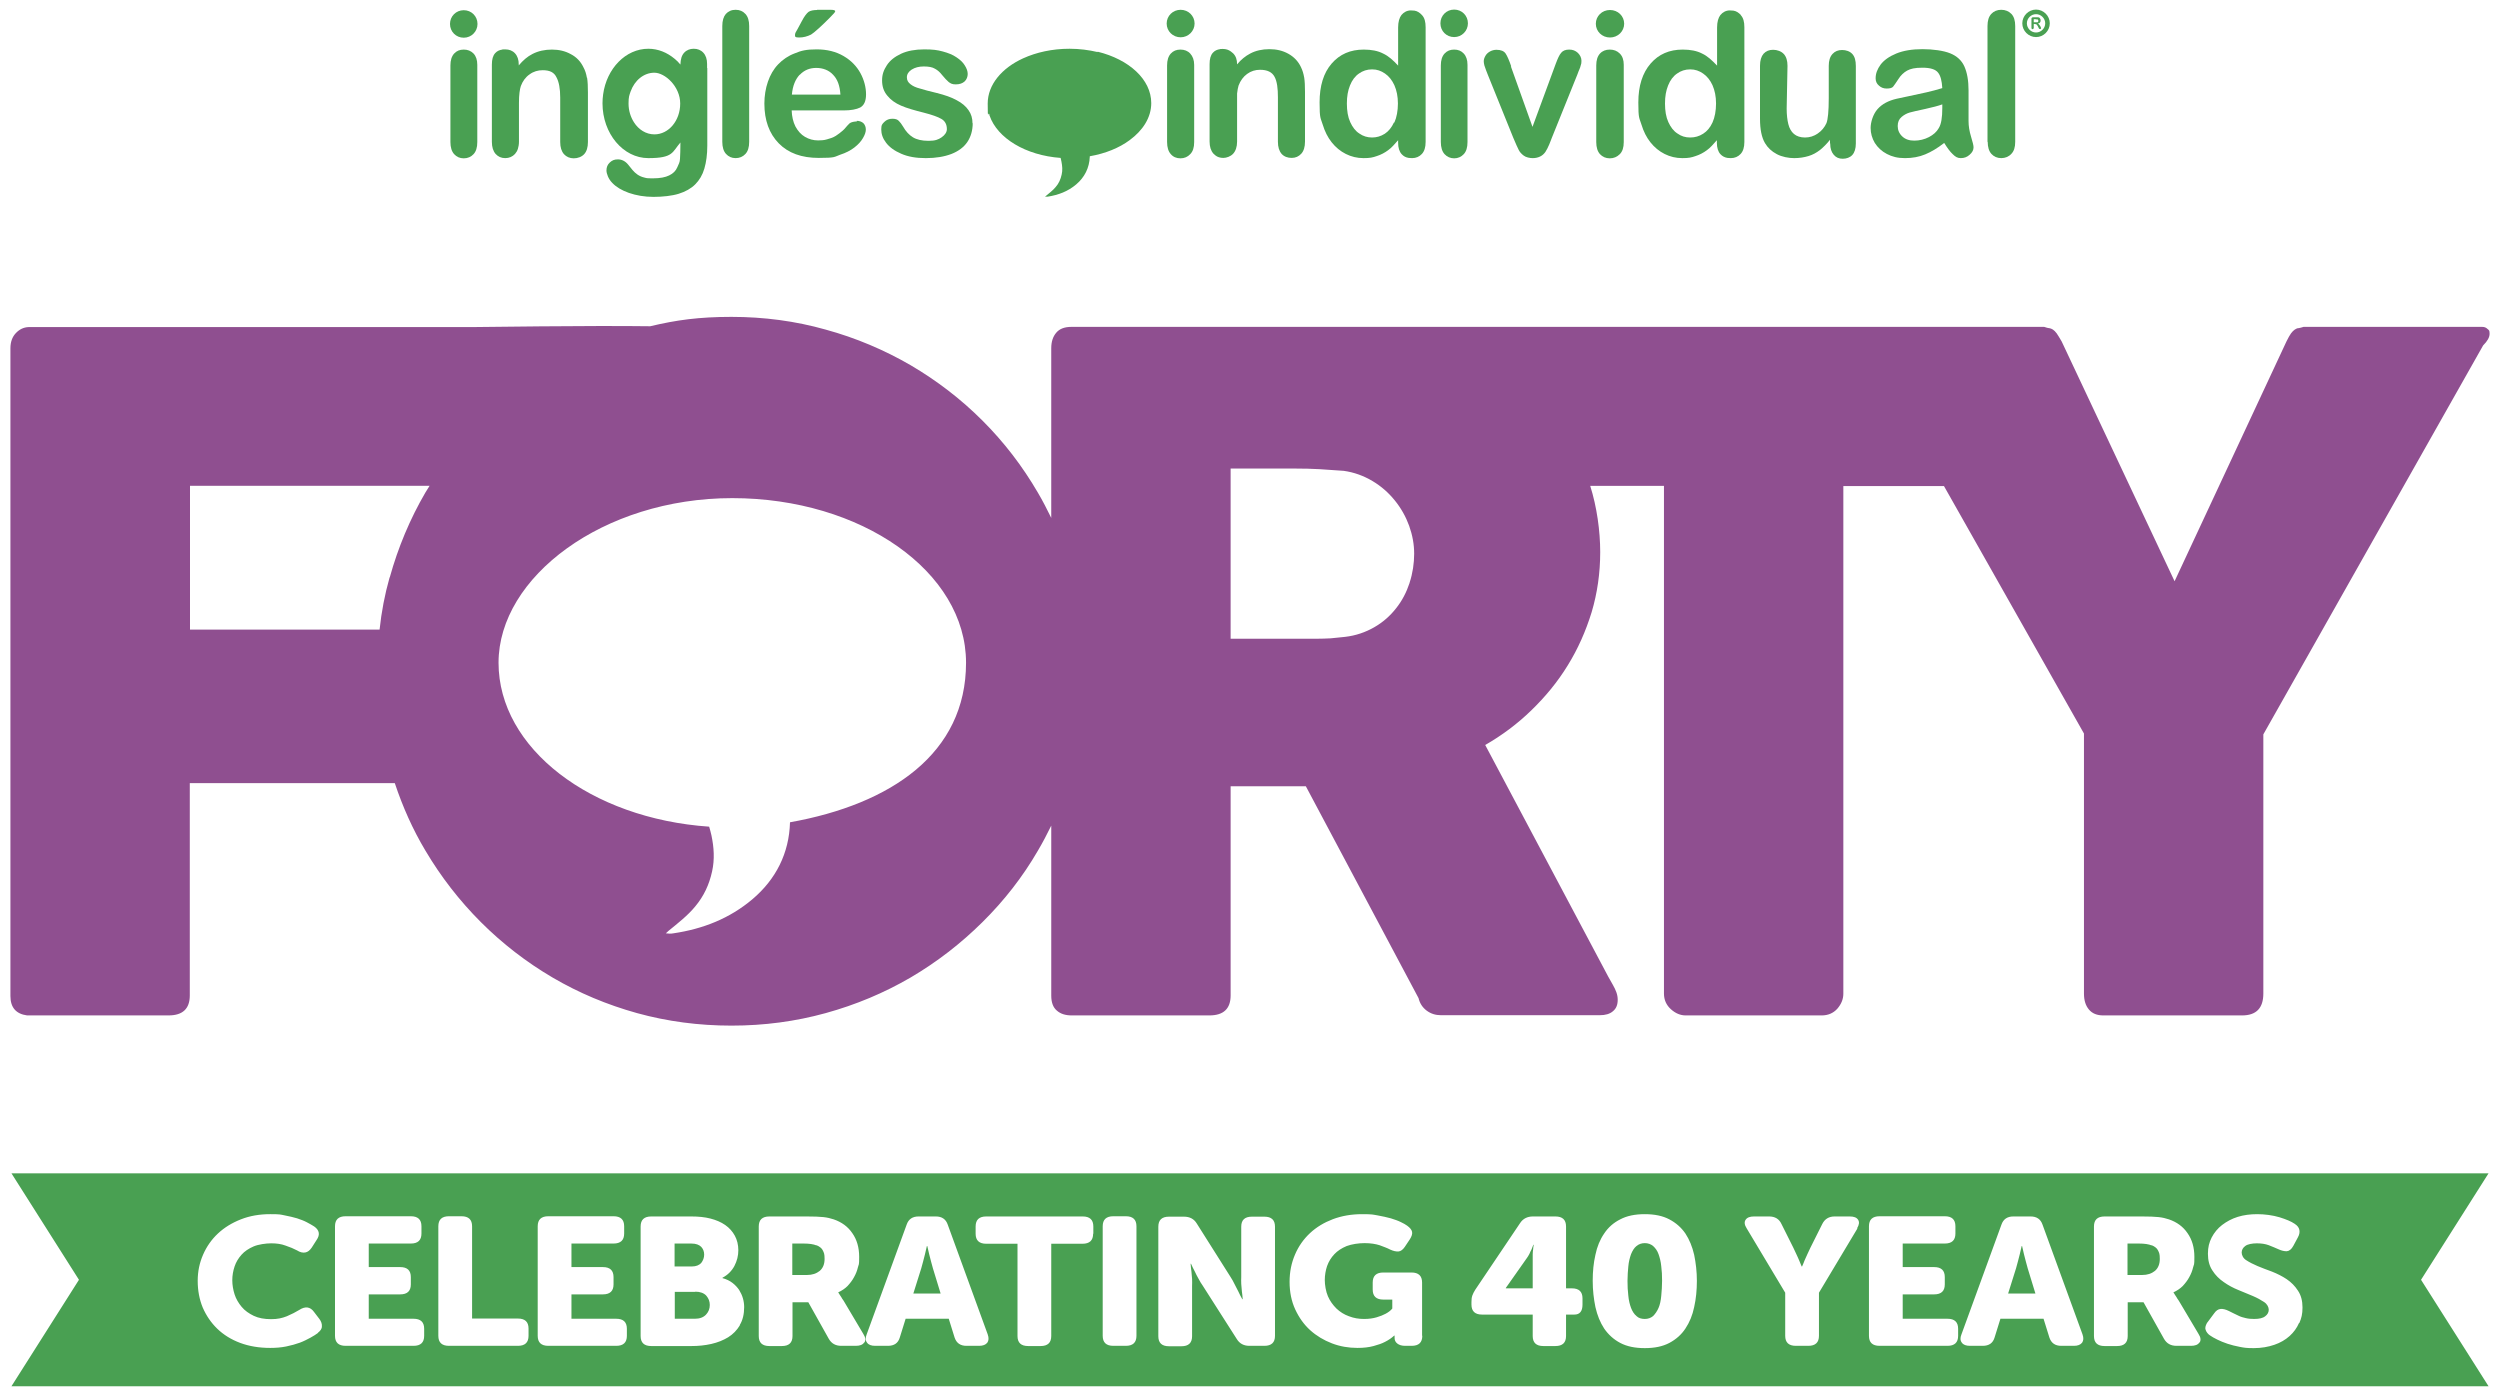 <?xml version="1.0" encoding="UTF-8"?>
<svg id="Capa_1" xmlns="http://www.w3.org/2000/svg" version="1.1" viewBox="0 0 1200 670">
  <!-- Generator: Adobe Illustrator 29.3.1, SVG Export Plug-In . SVG Version: 2.1.0 Build 151)  -->
  <defs>
    <style>
      .st0 {
        fill-rule: evenodd;
      }

      .st0, .st1 {
        fill: #49a052;
      }

      .st2 {
        fill: #8f4f90;
      }
    </style>
  </defs>
  <g>
    <g>
      <path class="st0" d="M977.2,9.2h-1v1.5h1c.3,0,.5,0,.7,0,.2,0,.3-.1.4-.2,0-.1.1-.3.1-.5s0-.3-.1-.4c0-.1-.2-.2-.3-.3-.1,0-.4,0-.8,0M976.6,11.5h-.4v1.8c0,.2,0,.4-.2.5-.1.1-.2.2-.4.2s-.3,0-.4-.2c0-.1-.1-.3-.1-.5v-4.3c0-.2,0-.4.2-.5.1-.1.3-.2.5-.2h1.8c.2,0,.4,0,.6,0,.2,0,.3,0,.5.1.2,0,.3.2.4.3.1.1.2.3.3.5,0,.2.1.4.1.6,0,.4-.1.8-.3,1-.2.3-.6.4-1,.5.2.1.4.3.6.5.2.2.3.4.5.7.1.2.2.4.3.6,0,.2.1.3.1.4s0,.1,0,.2c0,0-.1.1-.2.2,0,0-.2,0-.3,0s-.2,0-.3,0c0,0-.2-.1-.2-.2,0,0-.1-.2-.2-.4l-.4-.8c-.2-.3-.3-.5-.4-.6-.1-.1-.3-.2-.4-.3-.1,0-.3,0-.5,0Z"/>
      <path class="st1" d="M977.3,17.8c-3.6,0-6.6-3-6.6-6.6s3-6.6,6.6-6.6,6.6,3,6.6,6.6-3,6.6-6.6,6.6ZM977.3,6.8c-2.4,0-4.4,2-4.4,4.4s2,4.4,4.4,4.4,4.4-2,4.4-4.4-2-4.4-4.4-4.4Z"/>
    </g>
    <path class="st1" d="M526.9,25c-4.2-1-8.8-1.6-13.5-1.6-8.3,0-15.9,1.7-22.3,4.6-10.3,4.7-17,12.7-17,21.7s.3,3.5.8,5.2c0,0,0,.2,0,.2,0,.1,0,.3.1.4,3.7,10.8,17.3,19.1,34.1,20.3.1.6.3,1.2.4,1.8.4,2.1.6,4.1.1,6.2-.5,2.3-1.4,4.3-2.9,6-1.3,1.6-3.1,2.9-4.6,4.2-.2.1-.3.3-.5.4.5,0,.9,0,1.3,0,5.1-.8,9.7-2.5,13.7-5.9,4-3.4,6.3-7.9,6.5-13.3,0,0,0-.1,0-.2,7.5-1.3,14.1-4,19.1-7.7,6.4-4.7,10.4-10.9,10.4-17.8,0-11.4-10.7-21-25.8-24.7Z"/>
    <g>
      <g>
        <path class="st1" d="M573.2,31.1v37.1c0,2.6-.6,4.5-1.9,5.8-1.2,1.3-2.8,2-4.7,2s-3.5-.7-4.6-2c-1.2-1.3-1.8-3.3-1.8-5.8V31.4c0-2.5.6-4.4,1.8-5.7,1.2-1.3,2.7-1.9,4.6-1.9s3.5.6,4.7,1.9c1.2,1.3,1.9,3.1,1.9,5.4Z"/>
        <path class="st1" d="M573.4,11.3c0,3.6-3,6.6-6.7,6.6s-6.7-2.9-6.7-6.6,3-6.6,6.7-6.6,6.7,2.9,6.7,6.6Z"/>
      </g>
      <g>
        <path class="st1" d="M704.4,31.1v37.1c0,2.6-.6,4.5-1.8,5.8-1.2,1.3-2.8,2-4.6,2s-3.4-.7-4.6-2c-1.2-1.3-1.8-3.3-1.8-5.8V31.4c0-2.5.6-4.4,1.8-5.7,1.2-1.3,2.7-1.9,4.6-1.9s3.4.6,4.6,1.9c1.2,1.3,1.8,3.1,1.8,5.4Z"/>
        <path class="st1" d="M704.6,11.2c0,3.6-2.9,6.6-6.6,6.6s-6.6-2.9-6.6-6.6,2.9-6.6,6.6-6.6,6.6,2.9,6.6,6.6Z"/>
      </g>
      <g>
        <path class="st1" d="M779.4,31.1v37.1c0,2.6-.6,4.5-1.9,5.8-1.3,1.3-2.9,2-4.8,2s-3.5-.7-4.7-2c-1.2-1.3-1.8-3.3-1.8-5.8V31.4c0-2.5.6-4.4,1.8-5.7,1.2-1.3,2.8-1.9,4.7-1.9s3.5.6,4.8,1.9c1.3,1.3,1.9,3.1,1.9,5.4Z"/>
        <path class="st1" d="M779.6,11.4c0,3.6-3,6.6-6.8,6.6s-6.8-2.9-6.8-6.6,3-6.6,6.8-6.6,6.8,2.9,6.8,6.6Z"/>
      </g>
      <path class="st1" d="M626,37.2c-.3-1.8-.8-3.5-1.6-5.1-1.3-2.7-3.3-4.8-6-6.3-2.7-1.5-5.7-2.2-9.1-2.2s-6.6.7-9.2,2.1c-2.3,1.2-4.4,2.9-6.3,5.2,0-2.3-.6-4-1.9-5.3-.3-.3-.7-.6-1.1-.9-1.1-.8-2.3-1.2-3.8-1.2s-1,0-1.4.1c-1.4.2-2.5.7-3.4,1.7-1.1,1.2-1.6,3-1.6,5.5v37.1c0,2.5.6,4.4,1.8,5.8.3.3.6.6,1,.9,1,.8,2.3,1.2,3.8,1.2s3.5-.7,4.7-2c1.2-1.3,1.9-3.3,1.9-5.8v-23.1c.2-1.6.4-2.9.7-3.8.9-2.4,2.3-4.3,4.1-5.6,1.9-1.4,4-2,6.2-2,3.5,0,5.8,1.1,7,3.4,1.2,2.2,1.6,5.6,1.6,9.8v21.4c0,2.5.6,4.4,1.8,5.8,1.2,1.3,2.9,1.9,4.8,1.9s3.4-.7,4.6-2c1.2-1.3,1.8-3.3,1.8-5.8v-23.9c0-2.8-.1-5.1-.4-7Z"/>
      <path class="st1" d="M682.5,7.2c-1-1.1-2.2-1.9-3.6-2.1-.4,0-1.2-.1-1.7-.1-1.9,0-3.4.9-4.5,2.2-1,1.3-1.6,3.3-1.6,6v18.3c-2.4-2.6-4.6-4.6-7.2-5.8-2.5-1.3-5.6-1.9-9.3-1.9-6.4,0-11.5,2.2-15.4,6.7-3.9,4.5-5.8,10.7-5.8,18.7s.5,7.3,1.5,10.6c1,3.3,2.4,6.1,4.3,8.5,1.9,2.4,4.2,4.3,6.8,5.6,2.6,1.3,5.4,2,8.5,2s4.4-.3,6.4-1c1.9-.6,3.8-1.6,5.4-2.8,1.7-1.2,3.1-2.9,4.8-4.8v1.3c0,2.3.6,4.2,1.7,5.4.9,1,2,1.6,3.4,1.8.4,0,1.1.1,1.6.1,1.9,0,3.5-.7,4.7-2,1.2-1.3,1.8-3.2,1.8-5.8V13.1c0-2.6-.5-4.5-1.7-5.8ZM669.1,58.8c-1.1,2.4-2.6,4.2-4.4,5.4-1.9,1.2-3.9,1.8-6.1,1.8s-4.3-.6-6.1-1.9c-1.9-1.2-3.3-3.1-4.4-5.5-1.1-2.4-1.6-5.4-1.6-8.9s.5-6.2,1.5-8.7c1-2.5,2.4-4.4,4.3-5.7,1.8-1.3,3.9-2,6.3-2s4.3.7,6.2,2c1.9,1.3,3.4,3.2,4.5,5.6,1.1,2.5,1.7,5.4,1.7,8.8s-.6,6.7-1.7,9.1Z"/>
      <path class="st1" d="M835.6,7.2c-1-1.1-2.2-1.9-3.6-2.1-.4,0-1.2-.1-1.7-.1-1.9,0-3.4.9-4.5,2.2-1,1.3-1.6,3.3-1.6,6v18.3c-2.5-2.6-4.6-4.6-7.2-5.8-2.5-1.3-5.6-1.9-9.3-1.9-6.4,0-11.5,2.2-15.4,6.7-3.9,4.5-5.9,10.7-5.9,18.7s.5,7.3,1.5,10.6c1,3.3,2.4,6.1,4.3,8.5,1.9,2.4,4.2,4.3,6.8,5.6,2.6,1.3,5.4,2,8.5,2s4.4-.3,6.4-1c1.9-.6,3.8-1.6,5.4-2.8,1.7-1.2,3.1-2.9,4.8-4.8v1.3c0,2.3.6,4.2,1.7,5.4.9,1,2.1,1.6,3.4,1.8.4,0,1.1.1,1.6.1,1.9,0,3.5-.7,4.7-2,1.2-1.3,1.8-3.2,1.8-5.8V13.1c0-2.6-.5-4.5-1.7-5.8ZM822,58.8c-1.1,2.4-2.6,4.2-4.5,5.4-1.9,1.2-3.9,1.8-6.2,1.8s-4.3-.6-6.1-1.9c-1.9-1.2-3.3-3.1-4.4-5.5-1.1-2.4-1.6-5.4-1.6-8.9s.5-6.2,1.5-8.7c1-2.5,2.4-4.4,4.3-5.7,1.8-1.3,3.9-2,6.3-2s4.3.7,6.2,2c1.9,1.3,3.4,3.2,4.5,5.6,1.1,2.5,1.7,5.4,1.7,8.8s-.6,6.7-1.7,9.1Z"/>
      <path class="st1" d="M725.2,31.8l10.4,29.1,11.2-30.4c.9-2.4,1.7-4.2,2.6-5.2.8-1,2.1-1.5,3.8-1.5s3,.5,4.2,1.6c1.1,1.1,1.7,2.4,1.7,3.8s-.1,1.2-.3,2c-.2.8-.4,1.5-.7,2.1-.3.7-.6,1.4-.9,2.3l-12.3,30.5c-.3.9-.8,2-1.3,3.3-.5,1.3-1.2,2.5-1.8,3.5-.7,1-1.5,1.7-2.5,2.2-1,.5-2.2.8-3.6.8s-3.3-.4-4.3-1.2c-1.1-.8-1.9-1.7-2.4-2.7-.5-1-1.4-2.9-2.6-5.8l-12.2-30.2c-.3-.8-.6-1.5-.9-2.3-.3-.8-.5-1.5-.8-2.3-.2-.8-.3-1.5-.3-2,0-.9.3-1.7.8-2.6.5-.9,1.3-1.6,2.2-2.1.9-.5,2-.8,3.1-.8,2.1,0,3.6.6,4.4,1.8.8,1.2,1.7,3.3,2.7,6.2Z"/>
      <path class="st1" d="M878.4,68.7v-1.6c-1.5,1.9-3.2,3.6-4.8,4.9-1.7,1.3-3.5,2.3-5.5,2.9-2,.6-4.3,1-6.9,1s-5.9-.6-8.3-1.9c-2.5-1.3-4.4-3.1-5.7-5.3-1.6-2.7-2.4-6.6-2.4-11.7v-25.4c0-2.6.6-4.5,1.7-5.8,1.2-1.3,2.7-1.9,4.6-1.9s3.9.7,5.1,2c1.2,1.3,1.8,3.2,1.8,5.7l-.4,20.5c0,3,.3,5.5.8,7.5.5,2,1.4,3.6,2.7,4.7,1.3,1.1,3.1,1.7,5.3,1.7s4.2-.6,6.1-1.9c1.9-1.3,3.3-3,4.2-5,.7-1.8,1.1-5.8,1.1-11.9v-15.6c0-2.5.6-4.4,1.8-5.7,1.2-1.3,2.7-1.9,4.6-1.9s3.7.6,4.9,1.9c1.2,1.3,1.7,3.2,1.7,5.8v37.2c0,2.4-.6,4.3-1.7,5.5-1.1,1.2-2.8,1.8-4.6,1.8s-3.2-.6-4.3-1.9c-1.1-1.3-1.7-3-1.7-5.3Z"/>
      <path class="st1" d="M933.1,68.7c-3.1,2.4-6.1,4.2-9,5.4-2.9,1.2-6.1,1.8-9.7,1.8s-6.2-.7-8.7-2c-2.5-1.3-4.4-3.1-5.8-5.3-1.3-2.2-2-4.6-2-7.2s1.1-6.5,3.3-9c2.2-2.5,5.3-4.1,9.2-5,.8-.2,2.8-.6,6.1-1.3,3.2-.7,6-1.3,8.3-1.8,2.3-.5,4.8-1.2,7.5-2-.2-3.4-.8-5.9-2-7.4-1.2-1.6-3.7-2.4-7.5-2.4s-5.7.5-7.4,1.4c-1.6.9-3.1,2.3-4.2,4.1-1.2,1.8-2,3-2.5,3.6-.5.6-1.5.9-3.1.9s-2.7-.5-3.7-1.4c-1.1-.9-1.6-2.1-1.6-3.5,0-2.3.8-4.4,2.4-6.6,1.6-2.1,4.1-3.9,7.5-5.3,3.4-1.4,7.6-2.1,12.6-2.1s10.1.7,13.3,2c3.2,1.3,5.5,3.4,6.8,6.3,1.3,2.9,2,6.7,2,11.5s0,5.6,0,7.7c0,2.1,0,4.4,0,7,0,2.4.4,4.9,1.2,7.5.8,2.6,1.2,4.3,1.2,5.1,0,1.3-.6,2.5-1.9,3.6-1.2,1.1-2.6,1.6-4.2,1.6s-2.6-.6-3.9-1.9c-1.3-1.2-2.6-3-4.1-5.4ZM932.3,50.1c-1.9.7-4.6,1.4-8.2,2.2-3.6.8-6.1,1.3-7.4,1.7-1.4.4-2.7,1.1-3.9,2.1-1.3,1.1-1.9,2.5-1.9,4.4s.7,3.6,2.2,5c1.5,1.4,3.4,2,5.8,2s4.9-.6,7-1.7c2.1-1.1,3.7-2.5,4.7-4.3,1.2-1.9,1.7-5.1,1.7-9.6v-1.8Z"/>
      <path class="st1" d="M954,68.1V12.5c0-2.6.6-4.5,1.8-5.8,1.2-1.3,2.8-2,4.8-2s3.6.7,4.9,2c1.2,1.3,1.8,3.2,1.8,5.8v55.6c0,2.6-.6,4.5-1.9,5.8-1.2,1.3-2.9,2-4.8,2s-3.5-.7-4.7-2c-1.2-1.3-1.8-3.3-1.8-5.8Z"/>
    </g>
    <g>
      <path class="st1" d="M346.7,68.1V12.5c0-2.6.6-4.5,1.7-5.8,1.2-1.3,2.7-2,4.7-2s3.5.7,4.7,2c1.2,1.3,1.8,3.2,1.8,5.8v55.6c0,2.6-.6,4.5-1.8,5.8-1.2,1.3-2.8,2-4.7,2s-3.4-.7-4.6-2c-1.2-1.3-1.8-3.3-1.8-5.8Z"/>
      <g>
        <path class="st1" d="M411.3,58.3c-1.2,0-2.8.3-3.5.9-1.6,1.5-2.2,2.6-3.3,3.5-1,.9-2.1,1.7-3.3,2.5-1.2.8-3.1,1.4-4.3,1.7-1.3.4-2.7.5-4.2.5-2.3,0-4.4-.6-6.3-1.7-1.9-1.1-3.4-2.8-4.6-5-1.1-2.2-1.7-4.8-1.8-7.7h25.1c3.3,0,6-.5,7.8-1.4,1.8-1,2.8-3,2.8-6.3s-.9-6.9-2.7-10.2c-1.8-3.3-4.5-6.1-8.1-8.2-3.6-2.1-7.9-3.2-12.9-3.2s-7.4.6-10.5,1.9c-3.2,1.2-5.8,3-8,5.3-2.2,2.3-3.8,5.1-4.9,8.3-1.1,3.2-1.7,6.8-1.7,10.5,0,8,2.3,14.4,6.9,19.1,4.6,4.7,11,7,19.2,7s7.4-.5,10.2-1.5c2.8-.9,5.1-2.1,6.9-3.5,1.8-1.4,3.2-2.9,4.1-4.5.9-1.5,1.4-2.9,1.4-4.1s-.4-2.3-1.2-3.1c-.8-.7-1.9-1.1-3.2-1.1ZM383.9,35.9c2.1-2.2,4.7-3.3,7.9-3.3s6.1,1.1,8.1,3.3c2.1,2.2,3.2,5.1,3.5,9.5h-23.3c.4-4.3,1.7-7.3,3.7-9.5Z"/>
        <path class="st1" d="M392.2,4.7h6.3c1.6,0,2.4.2,2.4.7s-.9,1.3-2.6,3.1c-1.8,1.8-3.5,3.5-5.3,5.1-1.8,1.6-3,2.6-3.7,3-1.8.9-3.7,1.4-5.7,1.4s-2-.4-2-1.2.4-1.5,1.2-2.8l2.1-3.9c1.2-2.3,2.3-3.7,3.2-4.4.9-.6,2.3-.9,4.1-.9Z"/>
      </g>
      <path class="st1" d="M466.9,59.1c0,3.5-.9,6.6-2.6,9.1-1.7,2.5-4.3,4.4-7.6,5.7-3.4,1.3-7.5,2-12.3,2s-8.6-.7-11.8-2.1c-3.3-1.4-5.7-3.2-7.3-5.3-1.6-2.1-2.3-4.2-2.3-6.4s.5-2.6,1.5-3.6c1-1,2.3-1.5,3.8-1.5s2.4.3,3.1,1c.7.7,1.4,1.6,2.1,2.8,1.3,2.3,2.9,4,4.7,5.1,1.8,1.1,4.3,1.7,7.5,1.7s4.7-.6,6.3-1.7c1.6-1.1,2.5-2.5,2.5-3.9,0-2.3-.9-3.9-2.6-4.9-1.7-1-4.5-2-8.4-3-4.4-1.1-8.3-2.2-11-3.4-2.8-1.2-5-2.8-6.6-4.8-1.7-2-2.5-4.4-2.5-7.3s.8-5,2.3-7.3c1.5-2.3,3.8-4.1,6.8-5.5,3-1.4,6.8-2.1,11.1-2.1s6.3.3,8.9,1c2.6.7,4.9,1.6,6.6,2.8,1.8,1.2,3.1,2.4,4,3.9.9,1.4,1.4,2.8,1.4,4.1s-.5,2.7-1.5,3.6c-1,.9-2.4,1.4-4.2,1.4s-2.4-.4-3.4-1.1c-.9-.8-2-1.9-3.2-3.4-1-1.3-2.1-2.3-3.4-3-1.3-.8-3.1-1.1-5.4-1.1s-4.2.5-5.8,1.5c-1.5,1-2.3,2.2-2.3,3.7s.6,2.4,1.7,3.3c1.1.9,2.6,1.6,4.6,2.1,1.9.6,4.5,1.3,7.9,2.1,4,1,7.2,2.1,9.7,3.5,2.5,1.3,4.4,2.9,5.7,4.8,1.3,1.8,1.9,3.9,1.9,6.3Z"/>
      <g>
        <path class="st1" d="M229.1,31.1v37.1c0,2.6-.6,4.5-1.8,5.8-1.2,1.3-2.8,2-4.7,2s-3.4-.7-4.6-2c-1.2-1.3-1.8-3.3-1.8-5.8V31.4c0-2.5.6-4.4,1.8-5.7,1.2-1.3,2.7-1.9,4.6-1.9s3.4.6,4.7,1.9c1.2,1.3,1.8,3.1,1.8,5.4Z"/>
        <path class="st1" d="M229.2,11.5c0,3.6-2.9,6.6-6.6,6.6s-6.6-2.9-6.6-6.6,2.9-6.6,6.6-6.6,6.6,2.9,6.6,6.6Z"/>
      </g>
      <path class="st1" d="M281.7,37.3c-.3-1.8-.8-3.5-1.7-5.1-1.3-2.7-3.3-4.8-6-6.2-2.7-1.5-5.7-2.2-9.1-2.2s-6.6.7-9.3,2.1c-2.4,1.2-4.6,3.1-6.6,5.5v-.4c0-2.3-.6-4.1-1.8-5.4-1.2-1.3-2.8-1.9-4.7-1.9s-1,0-1.4.1c-1.4.2-2.5.7-3.4,1.7-1.1,1.2-1.6,3-1.6,5.5v37.1c0,2.5.6,4.4,1.8,5.8,1.2,1.3,2.7,2,4.6,2s3.5-.7,4.7-2c.6-.7,1.1-1.5,1.4-2.5.3-1,.5-2.1.5-3.4v-18.7c0-3.8.4-6.5.9-8,.9-2.4,2.3-4.3,4.2-5.6,1.9-1.4,4-2,6.3-2,3.5,0,5.5,1.1,6.6,3.4,1.2,2.2,1.8,5.5,1.8,9.7v21.4c0,2.5.6,4.4,1.8,5.8,1.2,1.3,2.8,2,4.7,2s3.8-.7,5-2c1.2-1.3,1.8-3.3,1.8-5.8v-23.9c0-2.8-.1-5.1-.4-7Z"/>
      <path class="st1" d="M339.4,32.7v-2c0-2.3-.6-4.1-1.8-5.4-1.2-1.3-2.8-1.9-4.6-1.9s-3.4.6-4.6,1.9c-1.2,1.3-1.7,3.1-1.8,5.6,0,0,0,0,0,.1-.9-1.1-1.8-2-2.8-2.8-3.6-3-7.9-4.8-12.6-4.8-10.9,0-20,9.5-21.7,21.9-.2,1.4-.3,2.9-.3,4.3,0,14.5,9.9,26.3,22,26.3s11.4-2.9,15.4-7.5c0,0,0,.2,0,.3,0,2.7-.1,6.1-.2,7.5-.1,1.9-.6,2.4-1.3,4.1-.7,1.7-2,3-3.9,3.9-1.8.9-4.4,1.4-7.7,1.4s-3.1-.1-4.3-.4c-1.3-.3-2.3-.8-3.2-1.4-.9-.6-1.7-1.4-2.4-2.2-.7-.9-1.4-1.7-2.1-2.6-1.4-1.7-3.1-2.5-4.9-2.5s-2.8.5-3.9,1.5c-1.1,1-1.6,2.3-1.6,3.8s.9,4.1,2.8,6c1.9,2,4.6,3.6,8,4.8,3.5,1.2,7.4,1.9,11.8,1.9s8.9-.5,12.1-1.5c3.2-1,5.9-2.5,7.9-4.5,2-2,3.5-4.5,4.4-7.6.9-3.1,1.4-6.7,1.4-11v-37.3s0,0,0,0ZM314.1,64.5c-4,0-7.6-2.3-9.8-5.8-1.6-2.5-2.6-5.6-2.6-9s.4-4,1-5.8c1.9-5.3,6.3-9,11.4-9s12.4,6.6,12.4,14.8-5.5,14.8-12.4,14.8Z"/>
    </g>
  </g>
  <path class="st2" d="M1194,157.9c-.7-.7-1.5-1-2.6-1h-85.7c-.9.3-1.7.5-2.3.6-.7,0-1.3.3-1.9.7-.6.4-1.2,1-1.8,1.8-.6.8-1.3,2.1-2.2,3.9l-53.7,115.1-54.2-115.1c-1-1.8-1.9-3.1-2.4-3.9-.6-.8-1.2-1.4-1.8-1.8-.6-.4-1.2-.6-1.8-.7-.6,0-1.4-.3-2.4-.6h-322.7c0,0-.1,0-.2,0,0,0-.1,0-.2,0h-143.8c-3.3,0-5.7.9-7.3,2.8-1.6,1.9-2.4,4.3-2.4,7.5v81.4c-2-4.1-4.1-8.2-6.4-12.1-7.4-12.7-16.2-24.2-26.6-34.6-10.4-10.4-21.9-19.2-34.5-26.6-12.6-7.3-26.2-13.1-40.8-17.1-14.5-4.1-29.6-6.1-45.2-6.1s-26.4,1.5-39,4.5c-28.8-.4-83,.4-85.5.4H13.7c-2.4.1-4.4,1.1-6.1,2.9-1.7,1.8-2.6,4.2-2.6,7.3v310.9c0,5.5,2.7,8.6,8,9.3h67.9c6.8,0,10.2-3.2,10.2-9.6v-101.9h98.4c3.8,11.4,8.6,22.2,14.7,32.4,7.4,12.5,16.3,24,26.6,34.3,10.3,10.3,21.8,19.2,34.4,26.6,12.6,7.4,26.2,13.1,40.6,17.1,14.5,4,29.6,6,45.3,6s30.7-2,45.2-6c14.5-4,28.1-9.7,40.8-17.1,12.6-7.4,24.1-16.3,34.5-26.6,10.4-10.3,19.3-21.7,26.6-34.3,2.3-3.9,4.4-7.9,6.4-12v81.6c0,3.3.9,5.7,2.7,7.2,1.8,1.6,4.2,2.3,7.1,2.3h66.1c6.8,0,10.2-3.2,10.2-9.6v-100.4h36.1l54.1,101.7c.6,2.5,1.9,4.5,3.9,6,2,1.5,4.3,2.2,6.8,2.2h76.3c2.7,0,4.8-.6,6.3-1.9,1.6-1.3,2.3-3.1,2.3-5.5s-.8-4.5-2.4-7.3c-1.6-2.8-3-5.3-4-7.3l-57.2-107.7c8-4.6,15.4-10.1,22.1-16.6,6.7-6.5,12.6-13.6,17.5-21.6,4.9-7.9,8.7-16.5,11.5-25.6,2.7-9.1,4.1-18.7,4.1-28.8s-1.6-21.7-4.8-31.8h35.4v243.7c0,3,1.1,5.5,3.3,7.5,2.2,2,4.6,3,7.1,3h65.3c3.1,0,5.6-1.1,7.5-3.2,1.9-2.2,2.9-4.6,2.9-7.2v-243.7h48.3l67.2,118.8v124.8c0,3.3.8,5.8,2.4,7.7,1.6,1.9,3.9,2.8,6.9,2.8h66.6c6.8,0,10.2-3.5,10.2-10.5v-124.4l105.5-186.7c2.1-2.1,3.1-3.9,3.1-5.6s-.3-1.7-1-2.3ZM187,277.2c-2.3,8.1-3.9,16.5-4.8,25h-91v-69h115c-.7,1.1-1.3,2.1-2,3.2-7.4,12.7-13.1,26.3-17.1,40.7ZM379.2,394.7c-.4,14.9-6.8,27.4-18,36.9-11,9.3-23.8,14.3-38,16.4-1.1.2-2.3.2-3.6,0,.4-.4.8-.8,1.3-1.2,4.4-3.6,9.2-7.3,12.8-11.7,4.1-4.9,6.7-10.4,8.1-16.8,1.3-5.8.9-11.6-.3-17.3-.3-1.4-.7-2.8-1.1-4.2-56.8-3.9-101.1-37.6-101.1-78.7s50.2-79,112.2-79,112.2,35.4,112.2,79-36,67.9-84.5,76.6ZM676.6,279.8c-1.5,4.5-3.6,8.6-6.5,12.2-2.8,3.6-6.3,6.7-10.5,9.1-4.2,2.4-8.8,4-14,4.6-2.5.3-4.8.5-6.9.7-2.1.1-4.5.2-7.1.2h-40.9v-81.7h30.7c4.3,0,8.3.1,11.9.3,3.6.2,7.5.5,11.7.8,5,.7,9.6,2.4,13.8,4.9,4.2,2.5,7.7,5.6,10.7,9.3,3,3.7,5.3,7.8,6.9,12.2,1.6,4.5,2.4,8.9,2.4,13.4s-.7,9.4-2.2,13.9Z"/>
  <g>
    <path class="st1" d="M333.7,620.1h-9.8v12.9h9.7c2.3,0,4.1-.7,5.3-2,1.2-1.3,1.8-2.8,1.8-4.6s-.6-3.2-1.7-4.5c-1.1-1.2-2.9-1.9-5.2-1.9Z"/>
    <path class="st1" d="M336.6,606.2c.9-1.2,1.4-2.5,1.4-4s-.5-2.7-1.4-3.7c-1-1-2.5-1.6-4.7-1.6h-8.1v11h8.3c2,0,3.5-.6,4.5-1.7Z"/>
    <path class="st1" d="M446.9,605.5c-.3-1.2-.6-2.4-.9-3.5-.3-1.3-.6-2.6-.9-3.9h-.2c-.3,1.3-.6,2.6-.9,3.9-.3,1.1-.6,2.3-.9,3.5-.3,1.2-.6,2.3-.9,3.3l-3.8,12.1h13.1l-3.7-12.1c-.3-1-.6-2.1-.9-3.3Z"/>
    <path class="st1" d="M735.1,599.8c-.3.6-.7,1.3-1,2.1-.4.8-.8,1.4-1.3,2.1l-10,14.2v.2h12.9v-13.9c0-.8,0-1.7,0-2.5,0-.9.1-1.6.2-2.3,0-.8.2-1.5.3-2.2h-.2c-.3.8-.6,1.5-.9,2.3Z"/>
    <path class="st1" d="M391.9,597.8c-1.4-.6-3.5-.9-6.1-.9h-5.5v15.1h7c2.6,0,4.6-.7,6.2-2,1.5-1.3,2.3-3.2,2.3-5.7s-.3-2.9-.8-4c-.5-1.1-1.6-2-3.1-2.6Z"/>
    <path class="st1" d="M796.1,602c-.6-1.7-1.5-2.9-2.6-3.9-1.1-.9-2.4-1.4-4-1.4s-2.9.5-4,1.4c-1.1.9-1.9,2.2-2.6,3.9-.6,1.7-1.1,3.6-1.3,5.8-.2,2.2-.4,4.5-.4,7s.1,4.9.4,7.2c.2,2.2.7,4.2,1.3,5.8s1.5,3,2.6,3.9c1,1,2.4,1.4,4,1.4s2.9-.5,4-1.4c1-1,1.9-2.3,2.6-3.9s1.1-3.6,1.3-5.8c.2-2.2.4-4.6.4-7.2s-.1-4.8-.4-7c-.2-2.2-.7-4.1-1.3-5.8Z"/>
    <path class="st1" d="M1032.8,597.8c-1.4-.6-3.5-.9-6.1-.9h-5.5v15.1h7c2.6,0,4.6-.7,6.2-2,1.5-1.3,2.3-3.2,2.3-5.7s-.3-2.9-.8-4c-.5-1.1-1.6-2-3.1-2.6Z"/>
    <path class="st1" d="M1194.5,563.2H5.5l32.4,51.1-32.4,51.1h1189l-32.4-51.1,32.4-51.1ZM152.8,639.7c-1.1.8-2.3,1.6-3.8,2.4s-3.2,1.7-5.1,2.4c-1.9.7-4.1,1.3-6.5,1.8-2.4.5-5,.7-7.7.7-5.3,0-10.1-.8-14.4-2.4-4.3-1.6-8-3.9-11-6.8-3-2.9-5.3-6.3-7-10.2-1.6-3.9-2.4-8.2-2.4-12.8s.9-8.7,2.6-12.6c1.7-3.9,4.1-7.3,7.1-10.1,3.1-2.9,6.7-5.1,11-6.8,4.3-1.7,9-2.5,14.1-2.5s4.9.2,7,.6c2.2.4,4.1.9,5.9,1.4,1.8.6,3.4,1.2,4.7,1.9,1.4.7,2.5,1.4,3.5,2,1.3.9,2,1.9,2.2,3,.2,1.1-.2,2.3-1.1,3.6l-2.3,3.6c-.9,1.3-1.9,2.1-3.1,2.3-1.2.2-2.5-.1-3.9-1-1.5-.8-3.4-1.6-5.5-2.3-2.1-.8-4.4-1.1-6.9-1.1s-6.2.5-8.5,1.5-4.3,2.3-5.8,4c-1.5,1.7-2.6,3.5-3.3,5.6s-1.1,4.3-1.1,6.6.4,4.6,1.1,6.8c.7,2.2,1.9,4.2,3.4,6s3.5,3.2,5.8,4.3c2.3,1.1,5.1,1.6,8.3,1.6s5.3-.5,7.6-1.4c2.3-1,4.3-2,5.9-3,2.9-1.9,5.3-1.6,7.1.9l2.6,3.4c.9,1.2,1.3,2.4,1.2,3.6,0,1.2-.8,2.2-2,3.1ZM203.6,641.2c0,3.2-1.7,4.8-5.1,4.8h-32.6c-3.4,0-5.1-1.6-5.1-4.8v-52.6c0-3.2,1.7-4.8,5.1-4.8h31.3c3.4,0,5.1,1.6,5.1,4.8v3.5c0,3.2-1.7,4.8-5.1,4.8h-20.2v11.3h15.1c3.4,0,5.1,1.6,5.1,4.8v3.5c0,3.2-1.7,4.8-5.1,4.8h-15.1v11.7h21.5c3.4,0,5.1,1.6,5.1,4.8v3.5ZM253.7,641.2c0,3.2-1.7,4.8-5.1,4.8h-33.1c-3.4,0-5.1-1.6-5.1-4.8v-52.6c0-3.2,1.7-4.8,5.1-4.8h6c3.4,0,5.1,1.6,5.1,4.8v44.3h22c3.4,0,5.1,1.6,5.1,4.8v3.5ZM300.9,641.2c0,3.2-1.7,4.8-5.1,4.8h-32.6c-3.4,0-5.1-1.6-5.1-4.8v-52.6c0-3.2,1.7-4.8,5.1-4.8h31.3c3.4,0,5.1,1.6,5.1,4.8v3.5c0,3.2-1.7,4.8-5.1,4.8h-20.2v11.3h15.1c3.4,0,5.1,1.6,5.1,4.8v3.5c0,3.2-1.7,4.8-5.1,4.8h-15.1v11.7h21.5c3.4,0,5.1,1.6,5.1,4.8v3.5ZM355.1,636.2c-1.4,2.3-3.2,4.2-5.6,5.7-2.3,1.4-5,2.5-8.1,3.2-3.1.7-6.2,1-9.5,1h-19.3c-3.4,0-5.1-1.6-5.1-4.8v-52.6c0-3.2,1.7-4.8,5.1-4.8h19.3c3.3,0,6.4.3,9.1,1,2.7.7,5.1,1.7,7.1,3.1,2,1.4,3.5,3.1,4.6,5.1s1.7,4.4,1.7,7-.6,5.1-1.9,7.6c-1.3,2.4-3.2,4.3-5.7,5.6v.2c1.9.5,3.5,1.3,4.8,2.3,1.3,1,2.4,2.2,3.2,3.4.8,1.3,1.4,2.6,1.8,4,.4,1.4.6,2.8.6,4.2,0,3.4-.7,6.3-2.1,8.6ZM414.8,644.4c-.7,1.1-2.1,1.6-4,1.6h-7c-2.7,0-4.7-1.1-6-3.4l-9.8-17.5h-7.6v16.2c0,3.2-1.7,4.8-5.1,4.8h-6c-3.4,0-5.1-1.6-5.1-4.8v-52.6c0-3.2,1.7-4.8,5.1-4.8h18c3.4,0,6,.1,7.9.3,1.9.2,3.5.6,5,1.1,3.8,1.3,6.8,3.5,8.9,6.6,2.2,3.1,3.3,6.9,3.3,11.4s-.2,3.3-.6,5c-.4,1.7-1,3.2-1.9,4.8-.8,1.5-1.9,2.9-3.1,4.2-1.2,1.2-2.7,2.2-4.4,3v.2c.2.2.4.5.6.9.2.3.5.7.8,1.2.3.5.6,1.1,1.1,1.7l9.5,16c1.1,1.7,1.2,3.1.5,4.1ZM473.9,644.5c-.8,1-2.1,1.5-3.9,1.5h-6.1c-2.9,0-4.8-1.3-5.7-4l-2.8-9h-20.7l-2.8,9c-.8,2.7-2.7,4-5.7,4h-6.1c-1.9,0-3.2-.5-3.9-1.5-.8-1-.9-2.3-.2-4l19.2-52.7c.9-2.6,2.8-3.9,5.7-3.9h8.3c2.9,0,4.8,1.3,5.7,3.9l19.2,52.7c.6,1.7.5,3-.2,4ZM524.7,592.2c0,3.2-1.7,4.8-5.1,4.8h-15v44.3c0,3.2-1.7,4.8-5.1,4.8h-6c-3.4,0-5.1-1.6-5.1-4.8v-44.3h-15c-3.4,0-5.1-1.6-5.1-4.8v-3.5c0-3.2,1.7-4.8,5.1-4.8h46.3c3.4,0,5.1,1.6,5.1,4.8v3.5ZM545.5,641.2c0,3.2-1.7,4.8-5.1,4.8h-6c-3.4,0-5.1-1.6-5.1-4.8v-52.6c0-3.2,1.7-4.8,5.1-4.8h6c3.4,0,5.1,1.6,5.1,4.8v52.6ZM612,641.2c0,3.2-1.7,4.8-5.1,4.8h-7.2c-2.7,0-4.7-1.1-6-3.2l-16.4-25.7c-.7-1-1.4-2.1-2-3.3-.7-1.2-1.3-2.4-1.8-3.5-.7-1.3-1.3-2.5-1.8-3.7h-.2c.1,1.3.2,2.6.4,3.8.1,1.1.2,2.3.3,3.5s0,2.3,0,3.3v24.2c0,3.2-1.7,4.8-5.1,4.8h-6c-3.4,0-5.1-1.6-5.1-4.8v-52.6c0-3.2,1.7-4.8,5.1-4.8h7.2c2.8,0,4.8,1.1,6.1,3.2l16.3,25.8c.7,1,1.3,2.2,1.9,3.4.6,1.2,1.2,2.4,1.8,3.5.6,1.3,1.2,2.5,1.9,3.7h.2c-.1-1.3-.2-2.5-.4-3.8-.1-1.1-.2-2.3-.3-3.5s0-2.3,0-3.3v-24.2c0-3.2,1.7-4.8,5.1-4.8h6c3.4,0,5.1,1.6,5.1,4.8v52.6ZM682.7,641.2c0,3.2-1.7,4.8-5.1,4.8h-3.1c-1.7,0-2.9-.4-3.8-1.1-.9-.7-1.3-1.6-1.3-2.7v-.8c0-.1,0-.2,0-.3h-.2c-1.2,1.1-2.6,2.1-4.4,3-1.5.8-3.3,1.4-5.5,2-2.2.6-4.8.9-7.7.9-4.3,0-8.4-.7-12.3-2.2-3.9-1.5-7.4-3.6-10.4-6.3-3-2.7-5.4-6.1-7.2-10-1.8-3.9-2.7-8.3-2.7-13.2s.9-9.1,2.6-13.1c1.7-4,4.1-7.4,7.2-10.3,3.1-2.9,6.8-5.1,11-6.7,4.3-1.6,8.9-2.4,14-2.4s5.1.2,7.5.6c2.3.4,4.4.9,6.3,1.4,1.9.6,3.4,1.1,4.8,1.8,1.3.6,2.3,1.2,3,1.7,1.4,1,2.2,2,2.4,3,.2,1-.2,2.2-1.1,3.6l-2.4,3.6c-.9,1.3-1.9,2.1-3,2.2-1.1.1-2.5-.2-4-.9-1.5-.8-3.3-1.4-5.1-2.1-1.9-.6-4.3-1-7.2-1s-6.2.5-8.6,1.4c-2.4,1-4.4,2.3-5.9,3.9-1.6,1.7-2.7,3.5-3.5,5.7-.7,2.1-1.1,4.4-1.1,6.7s.5,5.5,1.5,7.8c1,2.3,2.4,4.2,4.1,5.9,1.7,1.6,3.7,2.9,6,3.7,2.3.9,4.7,1.3,7.2,1.3s4.4-.3,6.1-.8c1.7-.5,3.2-1.1,4.3-1.7,1.3-.7,2.4-1.5,3.2-2.5v-4.3h-4.3c-3.4,0-5.1-1.6-5.1-4.8v-3.4c0-3.2,1.7-4.8,5.1-4.8h13.5c3.4,0,5.1,1.6,5.1,4.8v25.5ZM759.6,626.2c0,3.2-1.3,4.8-3.9,4.8h-4v10.3c0,3.2-1.7,4.8-5.1,4.8h-5.8c-3.4,0-5.1-1.6-5.1-4.8v-10.3h-24.3c-3.4,0-5.1-1.6-5.1-4.8v-1.2c0-1.2.1-2.2.4-3.1s.8-1.8,1.4-2.8l21.6-32.1c1.4-2.1,3.5-3.1,6.1-3.1h10.8c3.4,0,5.1,1.6,5.1,4.8v29.7h2.8c3.4,0,5.1,1.6,5.1,4.8v3ZM813.2,627.4c-.8,3.9-2.2,7.3-4.2,10.3-1.9,2.9-4.5,5.2-7.7,6.9-3.2,1.7-7.1,2.5-11.8,2.5s-8.6-.8-11.8-2.5c-3.2-1.7-5.7-4-7.7-6.9-1.9-2.9-3.3-6.3-4.2-10.3-.8-3.9-1.3-8.1-1.3-12.6s.4-8.6,1.3-12.5c.8-3.9,2.2-7.3,4.2-10.2,1.9-2.9,4.5-5.2,7.7-6.8,3.2-1.7,7.1-2.5,11.8-2.5s8.6.8,11.8,2.5c3.2,1.7,5.7,3.9,7.7,6.8,1.9,2.9,3.3,6.3,4.2,10.2.8,3.9,1.3,8.1,1.3,12.5s-.4,8.6-1.3,12.6ZM891.6,589.6l-18.5,30.9v20.7c0,3.2-1.7,4.8-5.1,4.8h-6c-3.4,0-5.1-1.6-5.1-4.8v-20.7l-18.5-30.9c-1.1-1.7-1.2-3.1-.5-4.1.7-1.1,2.1-1.6,4-1.6h7.3c2.8,0,4.8,1.2,5.9,3.6l5.7,11.4c.5,1.1,1,2.2,1.5,3.2.5,1,.9,2,1.3,2.9.4,1,.8,2,1.2,2.9h.2c.4-.9.8-1.8,1.2-2.9.4-.9.8-1.8,1.3-2.9.5-1,1-2.1,1.5-3.2l5.7-11.4c1.2-2.4,3.2-3.6,5.9-3.6h7.3c2,0,3.3.5,4,1.6.7,1.1.5,2.4-.5,4.1ZM939.9,641.2c0,3.2-1.7,4.8-5.1,4.8h-32.6c-3.4,0-5.1-1.6-5.1-4.8v-52.6c0-3.2,1.7-4.8,5.1-4.8h31.3c3.4,0,5.1,1.6,5.1,4.8v3.5c0,3.2-1.7,4.8-5.1,4.8h-20.2v11.3h15.1c3.4,0,5.1,1.6,5.1,4.8v3.5c0,3.2-1.7,4.8-5.1,4.8h-15.1v11.7h21.5c3.4,0,5.1,1.6,5.1,4.8v3.5ZM999.4,644.5c-.8,1-2.1,1.5-3.9,1.5h-6.1c-2.9,0-4.8-1.3-5.7-4l-2.8-9h-20.7l-2.8,9c-.8,2.7-2.7,4-5.7,4h-6.1c-1.9,0-3.2-.5-3.9-1.5-.8-1-.9-2.3-.2-4l19.2-52.7c.9-2.6,2.8-3.9,5.7-3.9h8.3c2.9,0,4.8,1.3,5.7,3.9l19.2,52.7c.6,1.7.5,3-.2,4ZM1055.7,644.4c-.7,1.1-2.1,1.6-4,1.6h-7c-2.7,0-4.7-1.1-6-3.4l-9.8-17.5h-7.6v16.2c0,3.2-1.7,4.8-5.1,4.8h-6c-3.4,0-5.1-1.6-5.1-4.8v-52.6c0-3.2,1.7-4.8,5.1-4.8h18c3.4,0,6,.1,7.9.3,1.9.2,3.5.6,5,1.1,3.8,1.3,6.8,3.5,8.9,6.6,2.2,3.1,3.3,6.9,3.3,11.4s-.2,3.3-.6,5c-.4,1.7-1,3.2-1.9,4.8-.8,1.5-1.9,2.9-3.1,4.2-1.2,1.2-2.7,2.2-4.4,3v.2c.2.2.4.5.6.9.2.3.5.7.8,1.2.3.5.6,1.1,1.1,1.7l9.5,16c1.1,1.7,1.2,3.1.5,4.1ZM1103.5,635.1c-1,2.3-2.5,4.4-4.5,6.2s-4.4,3.2-7.3,4.2c-2.9,1-6.2,1.6-9.9,1.6s-4.6-.2-6.7-.6c-2.1-.4-4.1-.9-5.9-1.5-1.8-.6-3.5-1.3-4.9-2-1.5-.7-2.6-1.4-3.5-2-.5-.3-.9-.7-1.3-1.2s-.6-.9-.8-1.5c-.2-.6-.2-1.1,0-1.8.2-.6.5-1.4,1.2-2.2l2.9-3.9c.9-1.3,1.9-2,3.1-2.1,1.1-.1,2.4.2,4,1,.6.3,1.2.6,2,1,.8.4,1.7.8,2.7,1.3s2.1.8,3.4,1.1c1.2.3,2.6.4,4,.4,2.4,0,4.2-.4,5.3-1.3,1.1-.8,1.7-1.9,1.7-3.1s-.7-2.7-2.2-3.7c-1.5-1-3.3-2-5.4-2.9-2.2-.9-4.5-1.9-7-2.9-2.5-1-4.9-2.3-7-3.8-2.2-1.5-4-3.3-5.4-5.5-1.5-2.2-2.2-4.9-2.2-8.1s.6-5.4,1.8-7.8c1.2-2.3,2.9-4.4,5-6s4.6-3,7.5-3.9c2.9-.9,6-1.3,9.4-1.3s7.4.5,10.7,1.5c3.2,1,5.6,2,7.2,3.1,1.4.9,2.1,1.9,2.3,3,.2,1.1,0,2.2-.7,3.5l-2.2,4.1c-.9,1.7-2,2.5-3.2,2.6-1.2,0-2.5-.3-3.8-.9-1.5-.7-3.1-1.3-4.8-2-1.6-.6-3.5-.9-5.7-.9s-4.5.4-5.6,1.3c-1.1.8-1.7,1.9-1.7,3.1s.7,2.8,2.2,3.7c1.5,1,3.3,1.9,5.4,2.8,2.2.9,4.5,1.8,7,2.7,2.5,1,4.9,2.2,7,3.6,2.2,1.5,4,3.3,5.4,5.5,1.5,2.2,2.2,4.9,2.2,8.1s-.5,5.1-1.5,7.4Z"/>
    <path class="st1" d="M972.4,605.5c-.3-1.2-.6-2.4-.9-3.5-.3-1.3-.6-2.6-.9-3.9h-.2c-.3,1.3-.6,2.6-.9,3.9-.3,1.1-.6,2.3-.9,3.5-.3,1.2-.6,2.3-.9,3.3l-3.8,12.1h13.1l-3.7-12.1c-.3-1-.6-2.1-.9-3.3Z"/>
  </g>
</svg>